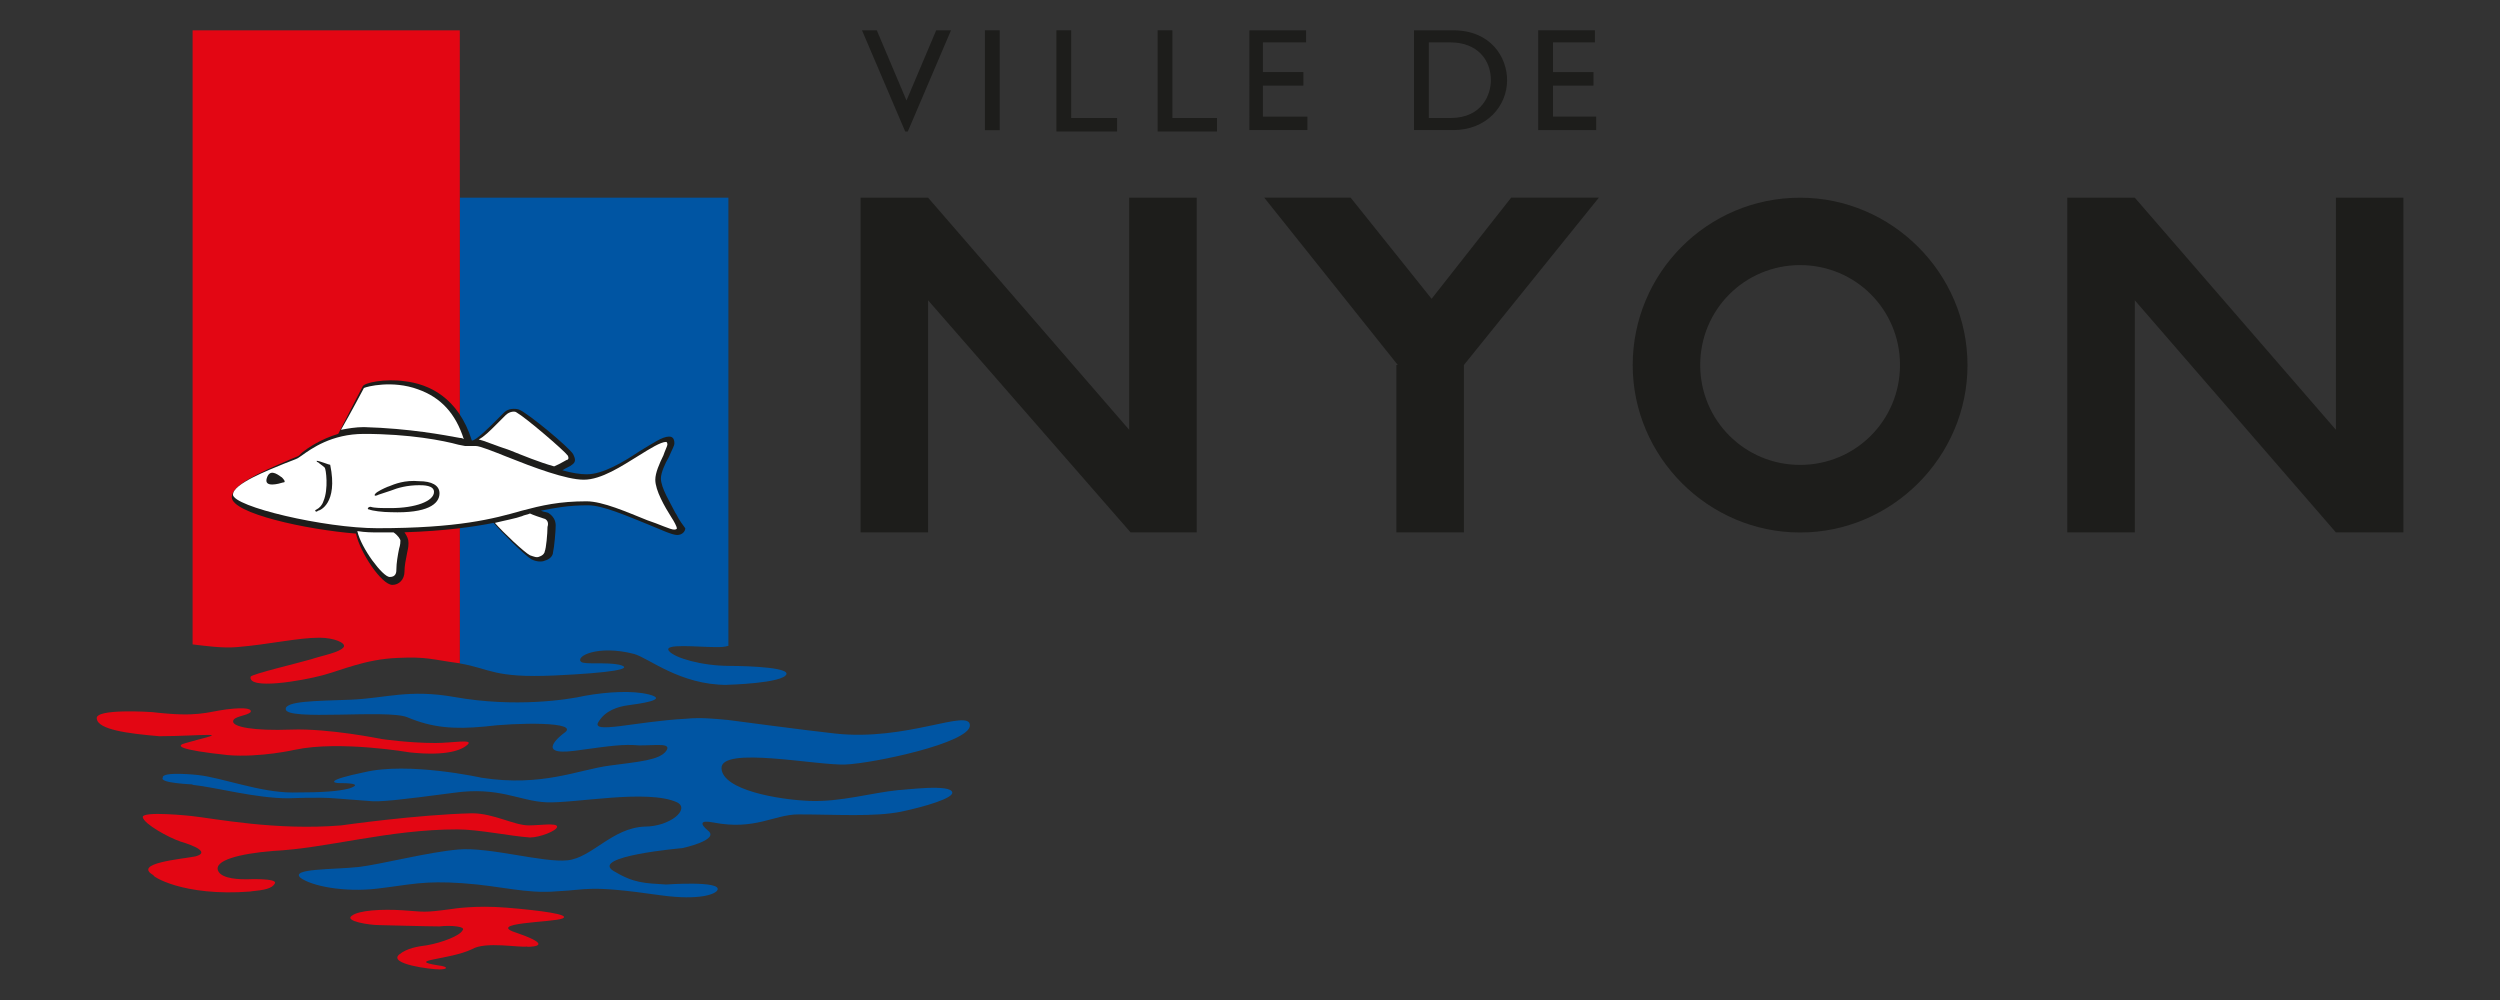 <?xml version="1.0" encoding="UTF-8"?>
<svg xmlns="http://www.w3.org/2000/svg" id="Calque_1" data-name="Calque 1" viewBox="0 0 250 100">
  <rect x="0" y="0" width="250" height="100" fill="#333333" stroke="none"/>
  <defs>
    <style> .cls-1 { fill: #0055a3; } .cls-2 { fill: #1d1d1b; } .cls-3 { fill: #fff; } .cls-4 { fill: #e30613; } </style>
  </defs>
  <path class="cls-2" d="M119.67,53.24h-6.61l-20.25-23.21v23.21h-6.75V19.77h6.75l20.11,23.21v-23.21h6.75v33.47Z"></path>
  <path class="cls-2" d="M240.2,53.24h-6.61l-20.11-23.21v23.21h-6.75V19.77h6.75l20.11,23.21v-23.21h6.75v33.47h-.13Z"></path>
  <path class="cls-2" d="M139.78,36.5l-13.36-16.74h8.64l8.1,10.12,7.96-10.12h8.77l-13.5,16.74v16.74h-6.75v-16.74h.13Z"></path>
  <path class="cls-2" d="M90.79,13.15h-.27l-4.32-10.12h1.48l2.97,7.02,2.97-7.02h1.48l-4.32,10.12Z"></path>
  <path class="cls-2" d="M99.97,13.02h-1.48V3.03h1.48v9.99Z"></path>
  <path class="cls-2" d="M107.12,11.8h4.59v1.35h-6.07V3.03h1.48v8.77Z"></path>
  <path class="cls-2" d="M117.11,11.8h4.59v1.35h-5.94V3.03h1.48v8.77h-.13Z"></path>
  <path class="cls-2" d="M130.61,4.24h-4.32v2.97h4.05v1.35h-4.05v3.1h4.45v1.35h-5.8V3.03h5.67v1.21Z"></path>
  <path class="cls-2" d="M141.4,3.03h3.91c3.78,0,5.4,2.7,5.4,4.99,0,2.56-2.02,4.99-5.4,4.99h-3.91V3.03ZM142.75,11.8h2.29c3.24,0,4.05-2.43,4.05-3.78,0-2.02-1.35-3.78-4.05-3.78h-2.16v7.56h-.13Z"></path>
  <path class="cls-2" d="M159.62,4.24h-4.32v2.97h4.05v1.35h-4.05v3.1h4.32v1.35h-5.8V3.03h5.67v1.21h.13Z"></path>
  <path class="cls-2" d="M180.01,19.77c-9.31,0-16.74,7.56-16.74,16.74s7.56,16.74,16.74,16.74,16.74-7.56,16.74-16.74-7.56-16.74-16.74-16.74ZM180.01,46.49c-5.53,0-9.99-4.45-9.99-9.99s4.45-9.99,9.99-9.99,9.99,4.45,9.99,9.99-4.45,9.99-9.99,9.99Z"></path>
  <path class="cls-1" d="M19.25,78.48c2.43.27,6.34,1.35,9.58,1.35,0,0,3.1-.13,4.59,0s1.89.13,3.51.27c.94.13,3.24-.13,8.37-.81,4.59-.67,6.61.81,9.31.94,2.83.13,10.12-1.35,13.09,0,1.35.67-.67,2.43-3.24,2.43-3.24.13-5.26,3.1-7.69,3.37s-7.83-1.35-10.93-1.08c-3.1.27-7.69,1.48-9.99,1.75-2.43.27-6.88.13-5.8,1.08,1.08.81,4.32,1.48,7.69,1.08,3.37-.4,4.59-.81,8.5-.54,3.91.27,6.34,1.08,9.45.81,3.1-.13,2.97-.67,10.39.4,3.91.54,5.53-.13,5.67-.54.4-.94-5.13-.54-5.13-.54-2.16-.13-3.24-.13-5.26-1.35-2.43-1.48,6.88-2.29,6.88-2.29,0,0,3.78-.81,2.56-1.75-.81-.67-.81-1.08.54-.81,4.18.81,6.07-.81,8.5-.81,3.78,0,7.56.27,10.26-.27,2.56-.54,5.13-1.35,5.13-1.89,0-.94-4.86-.27-5.4-.27-2.7.27-5.8,1.21-8.91,1.08-3.1-.13-8.64-1.08-8.77-3.24-.13-2.29,9.58-.27,12.42-.4,2.83-.13,12.42-2.16,12.42-3.91s-6.34,1.62-13.5.81c-2.56-.27-10.66-1.35-10.66-1.35-1.35-.13-2.83-.27-4.18-.13-5.13.27-9.72,1.62-8.77.27.67-1.08,1.89-1.48,2.97-1.62.94-.13,4.18-.54,2.02-1.08-1.62-.4-4.05-.27-6.34.13-1.75.4-7.02,1.21-13.09.13-4.59-.81-6.88.13-10.39.27-3.51.13-6.48.13-6.48.94,0,1.21,10.12,0,12.15.81,2.56,1.08,4.72,1.21,7.69.94,3.1-.4,9.85-.54,7.96.67,0,0-3.1,2.29,1.08,1.75,3.91-.54,4.86-.67,6.48-.54,1.75,0,3.24-.27,2.7.54-.67.94-2.7,1.08-5.67,1.48-3.1.4-6.75,2.16-12.82,1.21,0,0-7.29-1.62-11.74-.54-3.91.81-3.1,1.08-2.43,1.08.4,0,2.56,0,.94.54-1.08.27-2.43.4-5.67.4s-7.02-1.48-9.45-1.75c0,0-3.64-.4-3.51.27-.4.54,2.97.67,2.97.67Z"></path>
  <path class="cls-1" d="M72.7,68.49c-4.72,0-7.83-2.7-9.31-3.1-3.64-.94-5.94.27-5.26.81.4.27,2.56,0,3.78.27,1.62.4-.67.81-6.48,1.08-6.07.27-6.34-.67-9.45-1.21V19.77h26.86v44.81c-.4.13-.81.13-1.21.13-1.89,0-5.4-.4-4.72.4.54.67,3.24,1.48,6.07,1.48,0,0,5.8,0,5.67.81-.27.94-5.94,1.08-5.94,1.08Z"></path>
  <path class="cls-4" d="M45.98,66.33c-2.97-.4-3.24-.67-6.21-.54-3.24.13-5.53,1.21-7.56,1.75-2.02.54-7.42,1.48-7.15.13.13-.27,4.72-1.35,6.07-1.75,1.21-.4,2.83-.67,3.24-1.21.27-.4-.94-.94-2.43-.94-2.16,0-4.99.67-8.23.94-1.48.13-3.24-.13-4.45-.27V3.03h26.72v63.3Z"></path>
  <path class="cls-4" d="M25.06,89.14c1.35-.13,2.16-.27,2.43-.81s-2.83-.4-2.83-.4c-.54,0-2.43,0-2.83-.81-.54-1.08,2.16-1.75,5.4-2.02,5.53-.27,11.61-2.16,18.49-2.16,2.16,0,5.26.67,7.29.81.94,0,2.7-.67,2.7-1.08s-1.75-.13-2.83-.13c-1.48,0-3.51-1.21-5.67-1.21-5.53.13-13.09,1.21-13.09,1.21-6.48.54-12.55-.67-14.98-.94,0,0-4.99-.54-4.86.13s2.56,2.02,3.78,2.43c1.35.4,2.97,1.08,1.48,1.48-1.35.27-6.34.67-4.18,1.89-.27,0,2.83,2.16,9.72,1.62Z"></path>
  <path class="cls-4" d="M52.73,94.68c.67,0,2.56-.13-.94-1.35-3.51-1.08,3.51-1.08,4.45-1.48.94-.4-2.29-.81-5.53-1.08-3.24-.27-5.53.13-5.53.13-2.97.4-2.7.27-4.86.13s-4.45,0-5.13.54c-.81.54,1.75.94,2.7.94,0,0,4.99.13,6.07.13,1.08-.13,2.7,0,2.29.4-.27.54-2.02,1.21-3.51,1.48-.94.13-2.02.27-2.83.94-1.08.94,3.1,1.48,4.05,1.48.81,0,.94-.27-.13-.4-3.37-.54,1.08-.54,3.37-1.62,1.35-.81,4.72-.13,5.53-.27Z"></path>
  <path class="cls-4" d="M16.02,73.62c1.89,0,3.78-.13,4.86-.13s-.94.4-2.29.81c-1.08.27-.81.67,4.18,1.21,3.24.27,6.75-.54,6.75-.54,4.45-.94,11.47.27,11.47.27,3.78.4,5.26-.27,5.8-.81.54-.54-1.62-.13-3.24-.13-2.7,0-5.4-.4-5.4-.4,0,0-5.26-1.08-9.04-.94s-5.8-.27-5.8-.81,1.35-.54,1.75-.94c.13-.27-.27-.54-2.43-.27-2.02.27-2.83.81-7.42.27,0,0-5.8-.4-5.53.67.13,1.08,3.1,1.48,6.34,1.75Z"></path>
  <path class="cls-2" d="M67.57,51.35c-.54-1.08-1.48-2.56-1.48-3.51,0-.54.4-1.48.81-2.16.27-.67.54-1.08.54-1.35,0-.67-.4-.67-.54-.67-.67,0-1.62.67-2.97,1.48-1.62,1.08-3.64,2.29-5.26,2.29-.67,0-1.48-.13-2.43-.4.4-.27.81-.4.94-.54.4-.27.4-.54.13-1.08-.4-.67-4.45-4.05-5.4-4.45-.4-.13-1.08-.13-1.48.27l-.81.81c-.67.67-2.02,2.02-2.43,2.02h0c-1.35-4.32-4.32-5.67-6.75-5.94-1.89-.27-4.05.13-4.18.54,0,0-1.62,3.1-2.43,4.72-1.75.54-2.97,1.35-3.64,1.89l-.27.27c-.13.13-.67.27-1.21.54-2.83,1.21-5.53,2.43-5.53,3.64,0,1.62,7.42,3.24,12.42,3.64.4,1.89,2.56,5.13,3.64,5.13.67,0,1.21-.54,1.21-1.35,0-.54.13-1.21.27-1.89.13-.54.13-.81.13-.94,0-.4-.13-.67-.4-1.08,4.05-.13,6.88-.54,8.91-.94.67.81,3.1,3.24,3.78,3.64.54.27,1.08.27,1.35.13.54-.13.81-.54.81-.81.13-.54.27-2.16.27-2.7s-.27-.94-.67-1.21c-.13-.13-.54-.13-.81-.27,1.35-.27,2.7-.54,4.72-.54,1.48,0,3.91,1.08,5.94,1.89,1.35.54,2.43,1.08,2.97,1.08s.81-.4.81-.67c-.27-.4-.54-.67-.94-1.48Z"></path>
  <path class="cls-3" d="M45.98,43.79s.27,0,.4.13c-.81-2.56-2.29-4.18-4.59-4.99-2.56-.94-5.13-.27-5.4-.13,0,0-1.35,2.56-2.29,4.18.67-.13,1.48-.27,2.29-.27,4.59.13,8.1.81,9.58,1.08Z"></path>
  <path class="cls-3" d="M55.43,46.63c.67-.27,1.21-.67,1.35-.67q.13-.13,0-.4c-.4-.54-4.18-3.78-5.13-4.32-.13-.13-.67-.13-1.08.27l-.81.81c-.81.81-1.35,1.35-1.89,1.62.54.13,1.48.54,3.1,1.08,1.35.54,2.97,1.21,4.45,1.62Z"></path>
  <path class="cls-3" d="M54.48,51.89c-.4-.13-1.21-.4-1.48-.54-.27.13-.54.13-.81.27-.81.27-1.62.4-2.7.67.81.94,2.97,2.97,3.51,3.24.4.13.67.27.94.13.4-.13.54-.4.54-.54.13-.27.27-1.75.27-2.43.13-.4,0-.67-.27-.81Z"></path>
  <path class="cls-3" d="M39.37,53.24h-1.62c-.54,0-1.21,0-2.02-.13.4,1.75,2.56,4.59,3.24,4.59s.67-.54.67-.81c0-.54.13-1.35.27-2.02.13-.4.13-.67.13-.81s-.27-.54-.67-.81Z"></path>
  <path class="cls-3" d="M23.3,49.46c0-1.08,3.51-2.43,5.13-3.1.67-.27,1.08-.4,1.35-.54l.4-.27c.94-.67,2.97-2.16,6.21-2.16,4.59,0,7.96.67,9.45,1.08l.67.13h1.08c.4,0,1.75.54,3.1,1.08,2.7,1.08,5.94,2.29,7.69,2.29s3.78-1.35,5.53-2.43c1.08-.67,2.16-1.35,2.7-1.35,0,0,.13,0,.13.27,0,.13-.27.67-.4,1.08-.4.81-.81,1.75-.81,2.43,0,1.08.94,2.7,1.62,3.78.27.4.54.94.54,1.08,0,0,0,.13-.27.13-.4,0-1.48-.54-2.7-.94-2.02-.81-4.45-1.89-6.07-1.89-2.7,0-4.45.4-6.48.94-2.83.81-6.34,1.75-14.44,1.75-5.26,0-14.44-2.16-14.44-3.37Z"></path>
  <path class="cls-2" d="M38.83,48.65s-.67.27-1.08.54-.4.54.13.27c.4-.13,1.21-.4,1.21-.4.67-.27,1.62-.54,2.83-.54.4,0,1.48,0,1.48.67,0,.94-1.89,1.62-4.32,1.62-.94,0-1.62,0-2.02-.13-.27,0-.4.27-.13.27.27.13,1.35.27,2.16.27,3.64.13,4.86-.81,4.86-1.89,0-.81-.81-1.21-2.02-1.21-1.48-.13-2.43.27-3.1.54Z"></path>
  <path class="cls-2" d="M28.16,47.71c.13.13.54.54.13.54-.4.13-1.89.54-1.62-.4.27-.94.94-.54,1.48-.13Z"></path>
  <path class="cls-2" d="M31.67,46.09q0,.13.13.13h0c.13.13.54.4.67.54.13.13.4,2.16-.13,3.37-.13.4-.4.67-.67.81,0,0-.27.13-.13.13,0,.13.13.13.27,0,.13,0,2.02-.67,1.21-4.59-.13,0-1.08-.4-1.35-.4h0Z"></path>
</svg>
